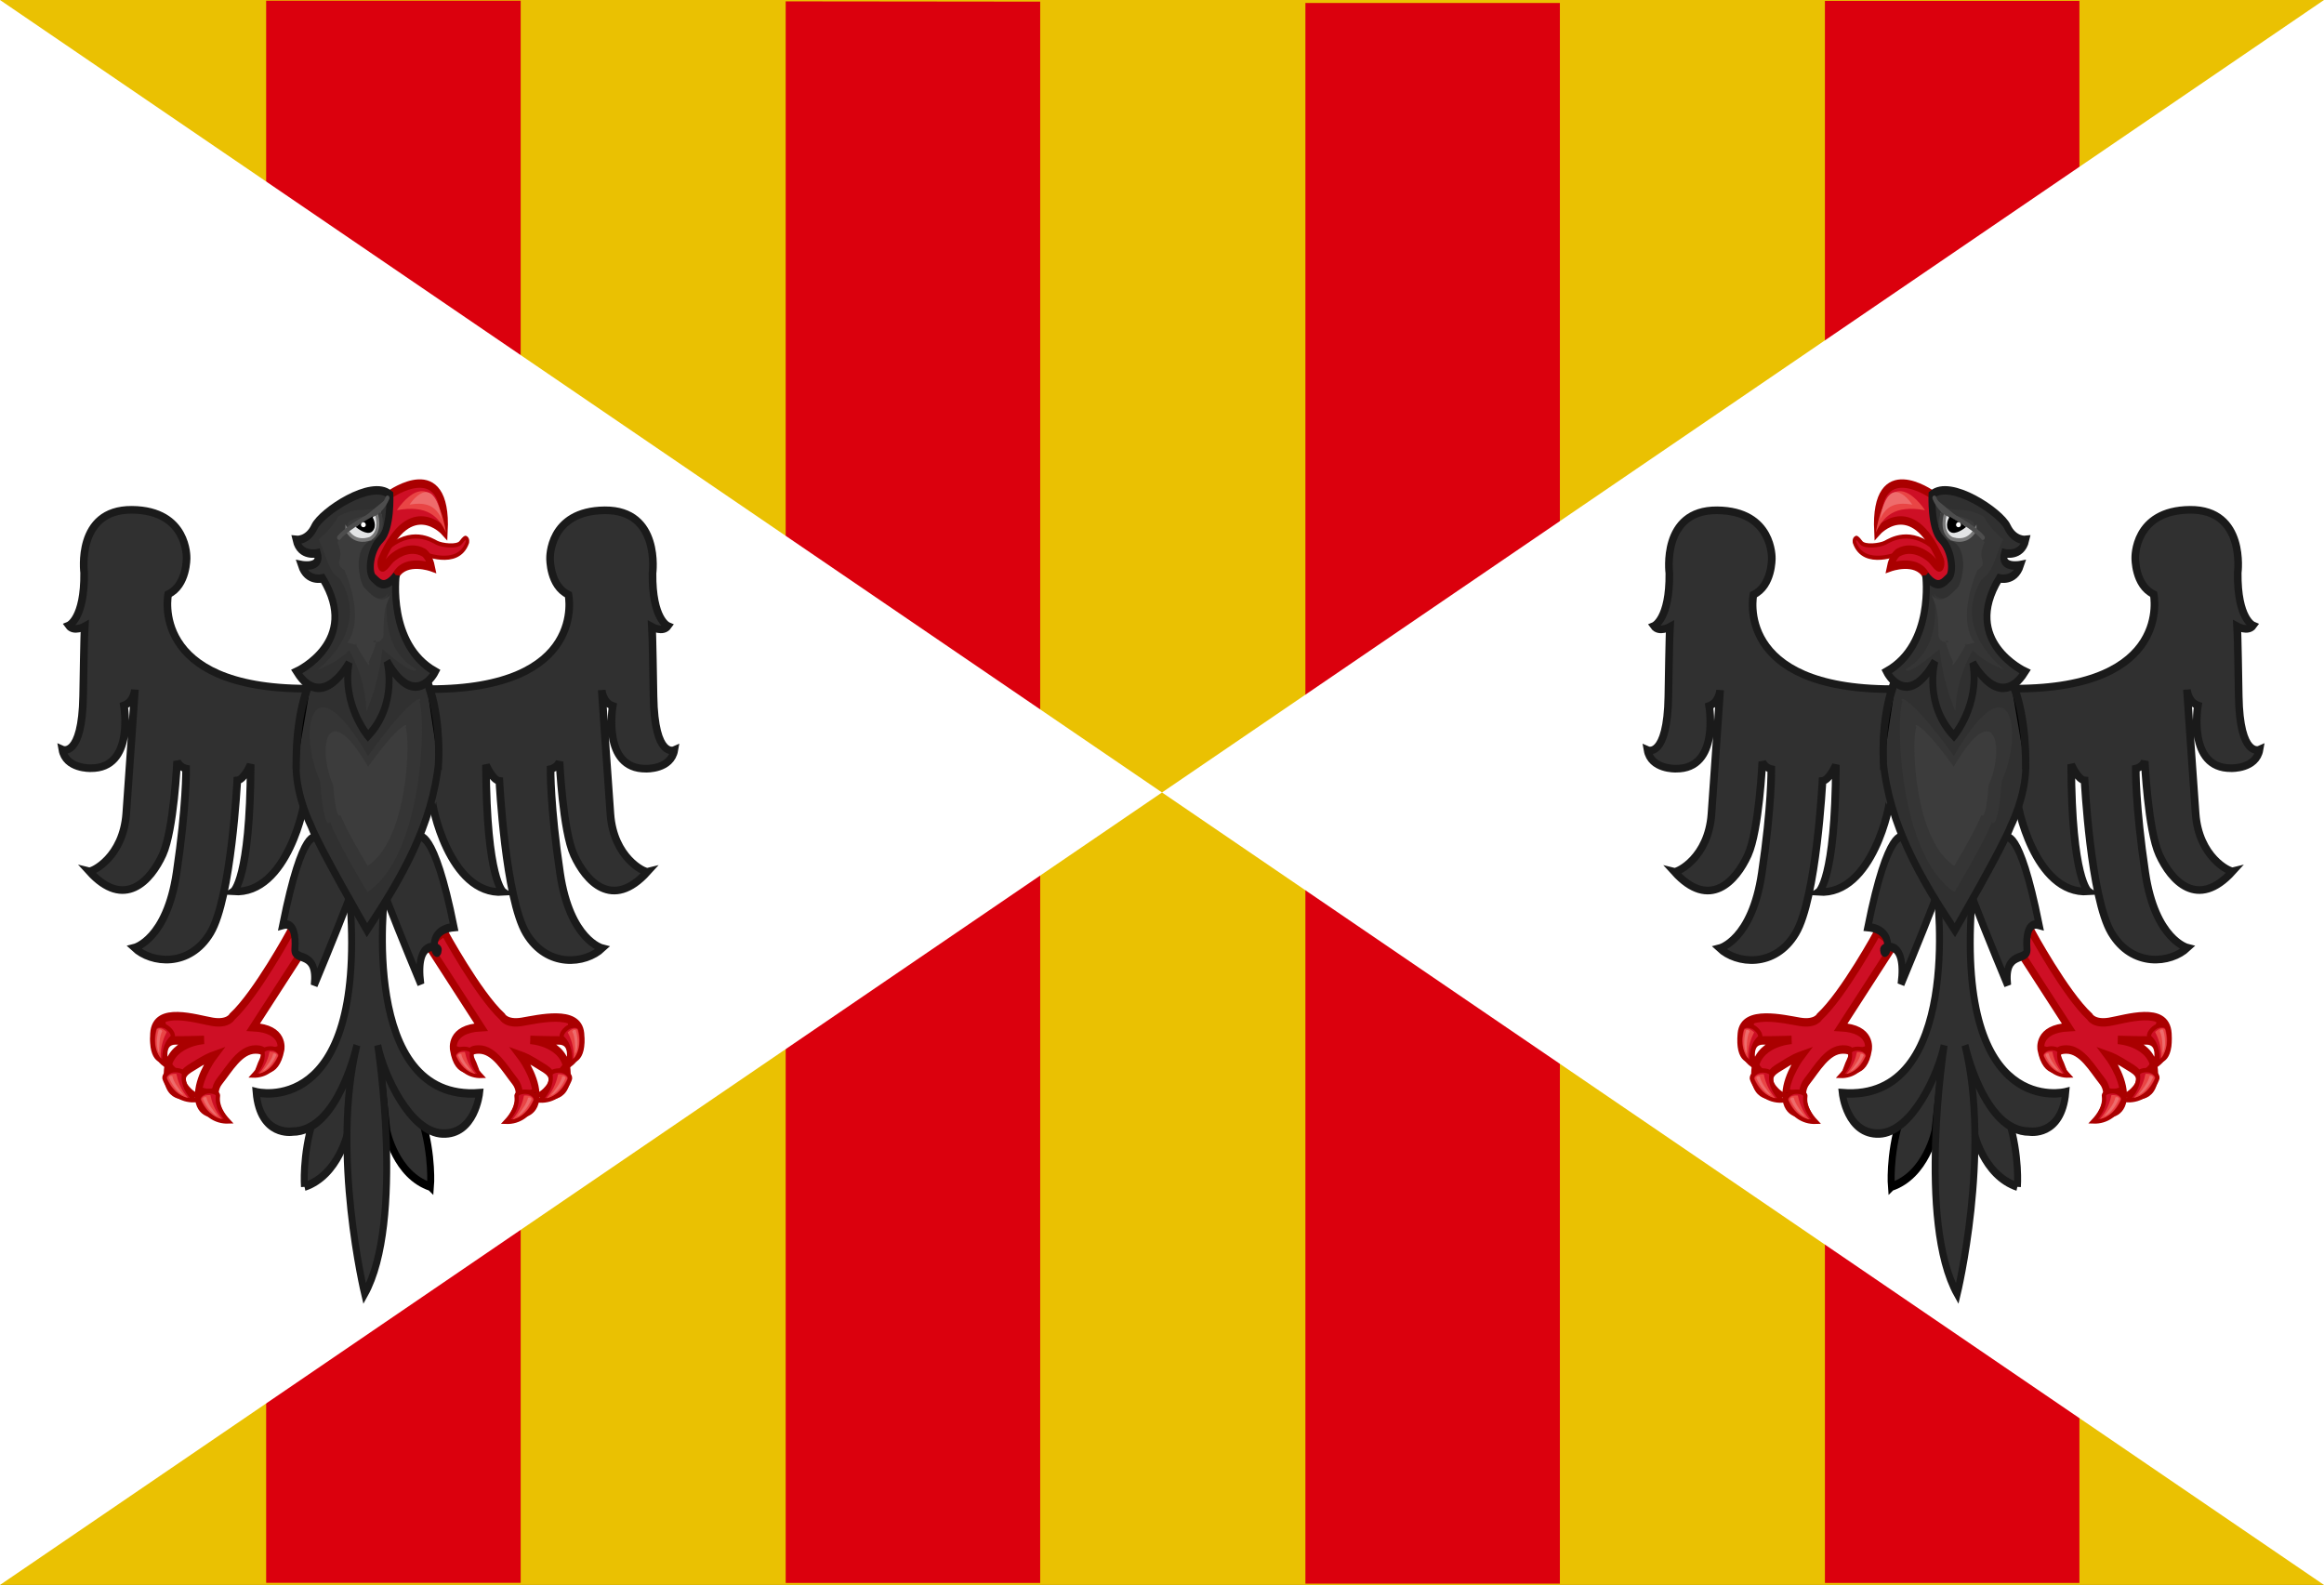 <?xml version="1.0" encoding="UTF-8" standalone="no"?>
<!-- Created with Inkscape (http://www.inkscape.org/) -->

<svg
   xmlns:dc="http://purl.org/dc/elements/1.1/"
   xmlns:cc="http://creativecommons.org/ns#"
   xmlns:rdf="http://www.w3.org/1999/02/22-rdf-syntax-ns#"
   xmlns:svg="http://www.w3.org/2000/svg"
   xmlns="http://www.w3.org/2000/svg"
   xmlns:xlink="http://www.w3.org/1999/xlink"
   xmlns:sodipodi="http://sodipodi.sourceforge.net/DTD/sodipodi-0.dtd"
   xmlns:inkscape="http://www.inkscape.org/namespaces/inkscape"
   version="1.0"
   width="897.218"
   height="611.88"
   id="svg3108"
   inkscape:version="0.47 r22583"
   sodipodi:docname="Standard_of_the_Grand_Duke_of_Luxembourg.svg">
  <rect width="100%" height="100%" fill="#333333" stroke="none"/>
  <sodipodi:namedview
     pagecolor="#ffffff"
     bordercolor="#666666"
     borderopacity="1"
     objecttolerance="10"
     gridtolerance="10"
     guidetolerance="10"
     inkscape:pageopacity="0"
     inkscape:pageshadow="2"
     inkscape:window-width="1280"
     inkscape:window-height="1004"
     id="namedview106"
     showgrid="false"
     inkscape:zoom="0.38373984"
     inkscape:cx="448.19753"
     inkscape:cy="306.0606"
     inkscape:window-x="-8"
     inkscape:window-y="-8"
     inkscape:window-maximized="1"
     inkscape:current-layer="svg3108" />
  <defs
     id="defs3111">
    <inkscape:perspective
       sodipodi:type="inkscape:persp3d"
       inkscape:vp_x="0 : 307.5 : 1"
       inkscape:vp_y="0 : 1000 : 0"
       inkscape:vp_z="902 : 307.5 : 1"
       inkscape:persp3d-origin="451 : 205 : 1"
       id="perspective110" />
  </defs>
  <path
     d="m 0,0 897.218,0 c 0,203.96 0,407.92 0,611.88 L 0,611.88 z"
     id="path28219"
     style="fill:#eac102;fill-opacity:1;fill-rule:evenodd;stroke:none" />
  <path
     d="m 704.537,0.335 98.258,0 0,610.77 -98.258,0 0,-610.77 z M 503.971,611.371 l 0,-610.231 98.246,0 0,610.231 -98.246,0 z m -200.645,-0.266 98.26,0 0,-610.475 -98.26,-0.107 0,610.582 z m -200.575,-0.031 98.264,0 0,-610.812 -98.264,0 0,610.812 z"
     id="path28235"
     style="fill:#db000d;fill-opacity:1;fill-rule:evenodd;stroke:none" />
  <path
     d="M 0,0 897.218,611.88 897.218,0 0,611.88 z"
     id="path4113"
     style="fill:#ffffff;fill-opacity:1;stroke:none" />
  <g
     transform="translate(2.942,12.319)"
     id="g3499">
    <path
       d="m 726.519,296.881 c 0.514,0.513 -6.392,36.548 -27.34,35.131 l 0,0 c 0,0 6.458,-4.402 6.651,-49.029 0,0 -2.57,5.91 -5.173,6.181 0,0 -2.313,45.35 -10.377,58.859 -8.064,13.509 -22.811,11.85 -29.333,5.729 0,0 12.466,-3.076 16.289,-29.007 3.855,-25.901 3.663,-40.134 3.663,-40.134 0,0 -2.506,-0.513 -3.47,-2.865 0,0 -1.253,26.535 -5.558,36.003 -4.594,10.101 -14.779,21.529 -28.402,6.453 1.253,0.302 13.141,-5.428 14.329,-22.283 1.189,-16.403 3.341,-47.853 3.341,-47.853 0,0 -0.321,4.764 -4.241,6.151 0,0 4.241,24.394 -12.851,24.213 0,0 -9.606,0.362 -10.924,-7.176 0,0 7.647,3.407 8.032,-20.715 0.386,-24.122 0.578,-26.836 0.578,-26.836 0,0 -4.209,2.352 -6.137,-0.362 0,0 6.137,-2.533 5.944,-20.353 0,0 -3.245,-24.484 18.442,-24.303 21.687,0.181 21.108,18.544 21.108,18.544 0,0 0.193,10.614 -7.1,14.051 0,0 -7.697,36.446 53.508,36.446"
       id="path40-5-1-5"
       style="fill:#303030;fill-opacity:1;fill-rule:evenodd;stroke:#1a1a1a;stroke-width:2.953;stroke-miterlimit:4;stroke-opacity:1;stroke-dasharray:none;display:inline" />
    <path
       d="m 775.985,296.691 c -0.514,0.513 6.392,36.548 27.34,35.131 l 0,0 c 0,0 -6.458,-4.402 -6.651,-49.029 0,0 2.57,5.91 5.173,6.181 0,0 2.313,45.35 10.377,58.859 8.064,13.509 22.811,11.85 29.333,5.729 0,0 -12.466,-3.076 -16.289,-29.007 -3.855,-25.901 -3.663,-40.134 -3.663,-40.134 0,0 2.506,-0.513 3.47,-2.865 0,0 1.253,26.535 5.558,36.003 4.594,10.101 14.779,21.529 28.402,6.453 -1.253,0.302 -13.141,-5.428 -14.329,-22.283 -1.189,-16.403 -3.341,-47.853 -3.341,-47.853 0,0 0.321,4.764 4.241,6.151 0,0 -4.241,24.394 12.851,24.213 0,0 9.606,0.362 10.924,-7.176 0,0 -7.647,3.407 -8.032,-20.715 -0.386,-24.122 -0.578,-26.836 -0.578,-26.836 0,0 4.209,2.352 6.137,-0.362 0,0 -6.137,-2.533 -5.944,-20.353 0,0 3.245,-24.484 -18.442,-24.303 -21.687,0.181 -21.108,18.544 -21.108,18.544 0,0 -0.193,10.614 7.1,14.051 0,0 7.697,36.446 -53.508,36.446"
       id="path40-5-1-5-9"
       style="fill:#303030;fill-opacity:1;fill-rule:evenodd;stroke:#1a1a1a;stroke-width:2.953;stroke-miterlimit:4;stroke-opacity:1;stroke-dasharray:none;display:inline" />
    <g
       transform="matrix(0.394,0,0,0.477,634.749,163.135)"
       id="g20-6-4"
       style="fill:#000000;fill-opacity:1;stroke:#6c7800;stroke-width:6.831;stroke-miterlimit:4;stroke-opacity:1;stroke-dasharray:none;display:inline">
      <path
         d="m 243.432,79.598 c 0,0 -35.568,13.248 -44.784,-8.352 0,0 -0.936,-2.952 1.8,-3.816 0,0 1.08,-0.216 4.68,3.816 3.6,4.032 18.72,2.232 23.472,0.216 4.896,-2.088 24.984,-13.032 49.968,5.616 l 0,0.432 11.016,7.272 -8.064,11.664 -38.088,-16.848 z"
         id="path22-5-3"
         style="fill:#ce0f25;fill-opacity:1;fill-rule:evenodd;stroke:#aa0000;stroke-width:3.369;stroke-miterlimit:4;stroke-opacity:1;stroke-dasharray:none" />
      <path
         d="m 274.752,32.51 c 0,0 -57.24,-33.768 -53.424,29.736 0,0 32.832,-30.528 60.84,21.816 1.008,1.728 1.8,3.744 0.648,6.552 -1.368,3.528 -7.128,-4.68 -10.08,-6.552 0,0 -15.192,-11.952 -31.104,-4.752 -1.872,0.864 -6.048,4.536 -7.848,11.952 0,0 24.768,-7.416 34.416,5.904 l 13.032,19.584 28.296,-31.104 -19.008,-42.12 -15.768,-11.016 z"
         id="path24-0-9"
         style="fill:#ce0f25;fill-opacity:1;fill-rule:evenodd;stroke:#aa0000;stroke-width:6.831;stroke-miterlimit:4;stroke-opacity:1;stroke-dasharray:none" />
      <path
         d="m 358.272,592.598 0,0 c 0,0 2.448,-24.408 -8.496,-54.216 -10.944,-29.88 -44.28,-68.616 -44.28,-68.616 l 10.008,77.544 c 0,0 8.424,35.856 42.768,45.288 z"
         id="path26-2-8"
         style="fill:#303030;fill-opacity:1;fill-rule:evenodd;stroke:#1a1a1a;stroke-width:6.831;stroke-miterlimit:4;stroke-opacity:1;stroke-dasharray:none" />
      <path
         d="m 234.792,592.598 0,0 c 0,0 -2.52,-24.408 8.424,-54.216 10.944,-29.88 44.28,-68.616 44.28,-68.616 l -9.936,77.544 c 0,0 -8.496,35.856 -42.768,45.288 z"
         id="path28-8-8"
         style="fill:#303030;fill-opacity:1;fill-rule:evenodd;stroke:#000000;stroke-width:6.831;stroke-miterlimit:4;stroke-opacity:1;stroke-dasharray:none" />
      <path
         d="m 279.576,355.2 c 0,0 25.704,169.416 -92.88,161.712 l 0,0 c 0,0 4.32,33.552 36.144,32.688 31.824,-0.864 57.816,-47.52 63.648,-71.424 0,0 -26.64,142.747 12.816,201.211 0,0 33.336,-113.875 7.632,-201.283 0,0 18.288,69.912 63.072,69.912 0,0 31.896,4.32 35.64,-31.896 0,0 -106.344,22.68 -92.304,-151.2 l 0.216,-0.072 -33.984,-9.648 z"
         id="path30-6-0"
         style="fill:#303030;fill-opacity:1;fill-rule:evenodd;stroke:#1a1a1a;stroke-width:6.831;stroke-miterlimit:4;stroke-opacity:1;stroke-dasharray:none" />
      <path
         d="m 221.256,386.534 c 0,0 -33.12,50.328 -56.736,68.4 0,0 -3.888,6.408 -19.368,4.248 -15.48,-2.088 -55.368,-10.296 -57.6,9.504 -2.52,22.68 10.296,20.16 10.296,20.16 0,0 -2.952,-14.616 11.232,-14.616 14.184,0 27.936,-0.432 27.936,-0.432 0,0 -35.28,1.728 -36.144,26.28 -0.864,24.48 23.688,17.64 23.688,17.64 0,0 -18.936,-11.664 -1.728,-20.664 17.208,-9 19.728,-9.432 24.048,-10.728 0,0 -14.616,15.912 -15.48,30.96 -0.864,15.048 12.024,17.136 21.096,15.912 0,0 -10.368,-15.48 -0.432,-25.848 9.864,-10.296 20.16,-25.776 35.28,-25.776 15.048,0 6.84,8.568 4.248,14.616 0,0 16.488,7.272 20.664,-14.616 0,0 4.32,-16.776 -27.072,-18.072 l 52.416,-67.104 -16.344,-9.864 z"
         id="path32-0-8"
         style="fill:#ce0f25;fill-opacity:1;fill-rule:evenodd;stroke:#aa0000;stroke-width:6.831;stroke-miterlimit:4;stroke-opacity:1;stroke-dasharray:none" />
      <path
         d="m 246.024,309.638 c 0,0 -14.537,-8.686 -34.337,72.89 30.197,2.225 16.45,28.995 15.461,18.236 -0.246,-2.681 23.017,-9.438 17.148,27.89 0,0 19.368,-38.232 34.416,-70.488 L 262.8,314.39 246.024,309.638 z"
         id="path34-2-7"
         style="fill:#303030;fill-opacity:1;fill-rule:evenodd;stroke:#1a1a1a;stroke-width:6.831;stroke-miterlimit:4;stroke-opacity:1;stroke-dasharray:none" />
      <path
         d="m 372.312,386.534 c 0,0 33.12,50.328 56.736,68.4 0,0 3.888,6.408 19.368,4.248 15.48,-2.088 55.944,-13.32 57.6,9.504 1.728,22.752 -10.296,20.16 -10.296,20.16 0,0 3.024,-14.616 -11.16,-14.616 -14.184,0 -27.936,-0.432 -27.936,-0.432 0,0 35.208,1.728 36.072,26.28 0.864,24.48 -23.616,17.64 -23.616,17.64 0,0 18.936,-11.664 1.728,-20.664 -17.208,-9 -19.8,-9.432 -24.12,-10.728 0,0 14.616,15.912 15.48,30.96 0.864,15.048 -12.024,17.136 -21.024,15.912 0,0 10.296,-15.48 0.432,-25.848 -9.936,-10.296 -20.232,-25.776 -35.28,-25.776 -15.048,0 -6.912,8.568 -4.32,14.616 0,0 -15.48,7.272 -20.592,-14.616 0,0 -4.32,-16.776 27.072,-18.072 l -52.488,-67.104 16.344,-9.864 z"
         id="path36-4-7"
         style="fill:#ce0f25;fill-opacity:1;fill-rule:evenodd;stroke:#aa0000;stroke-width:6.831;stroke-miterlimit:4;stroke-opacity:1;stroke-dasharray:none" />
      <path
         d="m 346.968,310.502 c 0,0 12.888,-11.16 32.688,70.416 -0.297,-0.066 -14.115,-5.425 -12.024,19.629 0.873,10.46 -22.86,-0.257 -18.936,28.971 0,0 -19.368,-38.232 -34.416,-70.488 l 15.912,-43.776 16.776,-4.752 z"
         id="path38-86-8"
         style="fill:#303030;fill-opacity:1;fill-rule:evenodd;stroke:#1a1a1a;stroke-width:6.831;stroke-miterlimit:4;stroke-opacity:1;stroke-dasharray:none" />
      <path
         d="m 226.8,248.582 c 6.15,51.539 36.547,94.369 70.2,136.44 0,0 47.016,-67.104 54.864,-84.456 0,0 14.328,-23.4 14.616,-47.448 2.788,-148.339 -145.81,-146.452 -139.68,-4.536 z"
         id="path40-50-3"
         style="fill:#303030;fill-opacity:1;fill-rule:evenodd;stroke:#1a1a1a;stroke-width:6.831;stroke-miterlimit:4;stroke-opacity:1;stroke-dasharray:none" />
      <path
         d="m 227.088,249.734 c 0,0 -3.312,-35.496 12.384,-67.896"
         id="path42-9-8"
         style="fill:#000000;fill-opacity:1;stroke:#1a1a1a;stroke-width:6.831;stroke-miterlimit:4;stroke-opacity:1;stroke-dasharray:none" />
      <path
         d="m 351.72,184.07 c 0,0 13.824,15.696 14.76,70.704"
         id="path44-00-3"
         style="fill:#000000;fill-opacity:1;stroke:#1a1a1a;stroke-width:6.831;stroke-miterlimit:4;stroke-opacity:1;stroke-dasharray:none" />
      <path
         d="m 268.416,97.958 c 0,0 8.496,55.872 -38.376,77.832 0,0 19.728,32.184 47.376,-8.424 0,0 -11.232,34.416 18.648,60.408 0,0 25.848,-25.416 18.504,-59.256 0,0 25.92,40.608 51.336,7.272 0,0 -63.216,-24.264 -25.416,-75.6 0,0 15.264,3.384 20.88,-10.728 0,0 -20.304,3.384 -15.768,-9.576 0,0 16.92,3.384 20.88,-10.728 0,0 -11.304,1.152 -18.072,-10.728 -6.624,-11.592 -55.728,-38.952 -73.8,-25.992 0,0 -1.512,27.36 9.072,36.144 10.728,9 12.384,27.072 7.344,31.032 -5.112,3.96 -10.728,10.728 -22.608,-1.656 z"
         id="path46-6-7"
         style="fill:#303030;fill-opacity:1;fill-rule:evenodd;stroke:#1a1a1a;stroke-width:6.831;stroke-miterlimit:4;stroke-opacity:1;stroke-dasharray:none" />
      <path
         d="m 314.856,60.086 c -0.72,-0.432 -1.44,-0.864 -2.16,-1.296 -1.44,-0.864 -2.952,-1.8 -4.536,-2.664 -3.168,-1.728 -6.48,-3.384 -9.648,-4.896 -3.024,-1.44 -6.12,-2.736 -8.712,-3.672 -1.296,-0.432 -2.448,-0.936 -3.6,-1.584 0,0 -6.408,14.688 5.472,20.808 0,0 14.688,5.544 23.184,-6.696 z"
         id="path48-1-1"
         style="fill:#000000;fill-opacity:1;fill-rule:evenodd;stroke:#e3e4e5;stroke-width:4.491;stroke-miterlimit:4;stroke-opacity:1;stroke-dasharray:none" />
      <path
         d="m 96.984,458.318 c 0,0 -3.24,13.896 6.696,16.848"
         id="path90-8-0"
         style="fill:#000000;fill-opacity:1;stroke:#aa0000;stroke-width:6.831;stroke-miterlimit:4;stroke-opacity:1;stroke-dasharray:none" />
      <path
         d="m 101.952,495.11 c 0,0 6.48,8.424 13.968,9.936"
         id="path92-9-7"
         style="fill:#000000;fill-opacity:1;stroke:#aa0000;stroke-width:6.831;stroke-miterlimit:4;stroke-opacity:1;stroke-dasharray:none" />
      <path
         d="m 131.328,516.494 c 0,0.432 10.44,2.304 15.912,1.008"
         id="path94-3-3"
         style="fill:#000000;fill-opacity:1;stroke:#aa0000;stroke-width:6.831;stroke-miterlimit:4;stroke-opacity:1;stroke-dasharray:none" />
      <path
         d="m 195.984,484.166 c 0,0 9.936,0 16.92,-2.952"
         id="path96-4-4"
         style="fill:#000000;fill-opacity:1;stroke:#aa0000;stroke-width:6.831;stroke-miterlimit:4;stroke-opacity:1;stroke-dasharray:none" />
      <path
         d="m 381.888,481.646 c 0,0 6.912,2.52 15.408,2.016"
         id="path98-4-9"
         style="fill:#000000;fill-opacity:1;stroke:#aa0000;stroke-width:6.831;stroke-miterlimit:4;stroke-opacity:1;stroke-dasharray:none" />
      <path
         d="m 446.544,515.99 c 0,0 7.416,2.52 15.408,-1.512"
         id="path100-6-6"
         style="fill:#000000;fill-opacity:1;stroke:#aa0000;stroke-width:6.831;stroke-miterlimit:4;stroke-opacity:1;stroke-dasharray:none" />
      <path
         d="m 478.152,504.038 c 0,0 12.168,-5.472 13.608,-10.944"
         id="path102-0-5"
         style="fill:#000000;fill-opacity:1;stroke:#aa0000;stroke-width:6.831;stroke-miterlimit:4;stroke-opacity:1;stroke-dasharray:none" />
      <path
         d="m 490.824,475.238 c 0,0 6.408,-7.992 7.416,-17.928"
         id="path104-66-1"
         style="fill:none;stroke:#aa0000;stroke-width:6.831;stroke-miterlimit:4;stroke-opacity:1;stroke-dasharray:none" />
      <path
         d="m 290.736,48.206 c 0,0 12.6,4.536 15.48,7.2 0,0 -8.928,9.504 -14.04,4.68 -5.544,-5.256 -1.8,-11.52 -1.44,-11.88 z"
         id="path106-1-0"
         style="fill:#000000;fill-opacity:1;fill-rule:evenodd;stroke:#e3e4e5;stroke-width:6.831;stroke-miterlimit:4;stroke-opacity:1;stroke-dasharray:none" />
      <path
         d="m 296.568,54.542 c 0,1.44 -0.864,2.592 -1.944,2.592 -1.08,0 -1.944,-1.152 -1.944,-2.592 0,-1.512 0.864,-2.664 1.944,-2.664 1.08,0 1.944,1.152 1.944,2.664 z"
         id="path108-8-9"
         style="fill:#000000;fill-opacity:1;fill-rule:evenodd;stroke:#000000;stroke-width:6.831;stroke-miterlimit:4;stroke-opacity:1;stroke-dasharray:none" />
      <path
         d="m 276.503,112.661 c 0,0 10.547,43.192 -27.419,60.98 0,0 -2.346,8.526 32.877,-16.111 0,0 2.508,25.813 15.716,50.478 0,0 -1.054,-23.683 16.821,-49.545 0,0 11.221,10.189 31.197,15.694 0,0 -53.038,-31.521 -22.42,-73.104 12.324,-7.222 12.347,-16.949 21.054,-32.359 0,0 -13.432,-8.87 -18.914,-18.493 -18.194,-7.842 -18.873,-3.172 -38.398,-7.122 0,0 -14.053,12.874 0.018,23.601 23.961,3.162 19.194,36.892 15.112,40.099 -4.141,3.207 -16.02,15.913 -25.643,5.882 z"
         id="path46-6-8-9"
         style="fill:#353535;fill-opacity:1;fill-rule:evenodd;stroke:none;display:inline" />
    </g>
    <path
       d="m 731.524,258.494 c -2.653,7.047 -1.284,59.578 20.1,73.568 0,0 11.296,-18.711 14.386,-26.984 1.276,1.846 2.952,-2.83 3.831,-15.735 8.623,-18.99 3.852,-48.104 -18.473,-9.811 -16.671,-23.301 -21.695,-23.457 -19.844,-21.038 z"
       id="path40-50-7-6"
       style="fill:#353535;fill-opacity:1;fill-rule:evenodd;stroke:none;display:inline" />
    <g
       transform="matrix(-0.39,0,0,0.399,1022.301,254.214)"
       id="g108166-83"
       style="display:inline">
      <g
         transform="translate(0,-0.027)"
         id="g6659-4"
         style="display:inline">
        <g
           transform="translate(0,10.802)"
           id="g6663-8" />
      </g>
      <g
         transform="matrix(1.127,0,0,1.127,186.794,233.424)"
         id="g11618-9-0-2-9-4"
         style="stroke-width:0.888;stroke-miterlimit:4;stroke-dasharray:none;display:inline" />
      <g
         transform="matrix(0.97,0.244,-0.244,0.97,965.752,264.756)"
         id="g16976-9">
        <g
           id="g16931-9">
          <g
             transform="matrix(1.035,-0.302,-0.302,-1.035,-735.359,1134.982)"
             id="g10008-1-8-3-2"
             style="stroke-width:3.206;stroke-miterlimit:4;stroke-dasharray:none;display:inline">
            <path
               d="m 508.229,732.274 c -1.691,3.307 2.28,6.702 6.372,7.871 3.913,1.118 12.096,-0.535 11.199,-4.278 -1.447,-8.87 3.395,-16.719 9.04,-23.083 -12.745,-0.013 -22.327,7.937 -26.611,19.49 z"
               id="path10002-0-5-2-5"
               style="fill:#ce0f25;fill-opacity:1;stroke:#aa0000;stroke-width:3.893;stroke-linecap:butt;stroke-linejoin:miter;stroke-miterlimit:4;stroke-opacity:1;stroke-dasharray:none" />
            <path
               d="m 510.575,732.734 c 5.831,-13.271 13.829,-16.463 18.182,-17.628 -6.87,8.47 -8.92,16.557 -9.815,21.967 0,0 -4.439,0.391 -6.415,-0.814 -1.521,-0.927 -2.53,-2.211 -1.952,-3.526 z"
               id="path10004-5-1-1-5"
               style="fill:#e94545;fill-opacity:1;stroke:none" />
            <path
               d="m 511.923,734.161 c 0,0 0.833,1.044 1.435,1.23 0.591,0.182 1.845,-0.205 1.845,-0.205 0.826,-5.72 6.141,-12.425 9.79,-17.375 -3.937,1.371 -9.613,7.244 -13.07,16.35 z"
               id="path10006-4-2-9-33"
               style="fill:#ee6c6c;fill-opacity:1;stroke:none" />
          </g>
        </g>
      </g>
      <g
         transform="matrix(0.97,0.244,-0.244,0.97,999.456,285.309)"
         id="g16976-0-3"
         style="display:inline">
        <g
           id="g16931-0-7">
          <g
             transform="matrix(1.035,-0.302,-0.302,-1.035,-735.359,1134.982)"
             id="g10008-1-8-3-1-43"
             style="stroke-width:3.206;stroke-miterlimit:4;stroke-dasharray:none;display:inline">
            <path
               d="m 508.229,732.274 c -1.691,3.307 2.28,6.702 6.372,7.871 3.913,1.118 12.096,-0.535 11.199,-4.278 -1.447,-8.87 3.395,-16.719 9.04,-23.083 -12.745,-0.013 -22.327,7.937 -26.611,19.49 z"
               id="path10002-0-5-2-4-8"
               style="fill:#ce0f25;fill-opacity:1;stroke:#aa0000;stroke-width:3.893;stroke-linecap:butt;stroke-linejoin:miter;stroke-miterlimit:4;stroke-opacity:1;stroke-dasharray:none" />
            <path
               d="m 510.575,732.734 c 5.831,-13.271 13.829,-16.463 18.182,-17.628 -6.87,8.47 -8.92,16.557 -9.815,21.967 0,0 -4.439,0.391 -6.415,-0.814 -1.521,-0.927 -2.53,-2.211 -1.952,-3.526 z"
               id="path10004-5-1-1-6-0"
               style="fill:#e94545;fill-opacity:1;stroke:none" />
            <path
               d="m 511.923,734.161 c 0,0 0.833,1.044 1.435,1.23 0.591,0.182 1.845,-0.205 1.845,-0.205 0.826,-5.72 6.141,-12.425 9.79,-17.375 -3.937,1.371 -9.613,7.244 -13.07,16.35 z"
               id="path10006-4-2-9-0-8"
               style="fill:#ee6c6c;fill-opacity:1;stroke:none" />
          </g>
        </g>
      </g>
      <g
         transform="matrix(-0.886,0.223,0.223,0.886,176.29,252.552)"
         id="g16976-1-8"
         style="display:inline">
        <g
           id="g16931-7-0">
          <g
             transform="matrix(1.035,-0.302,-0.302,-1.035,-735.359,1134.982)"
             id="g10008-1-8-3-7-6"
             style="stroke-width:3.206;stroke-miterlimit:4;stroke-dasharray:none;display:inline">
            <path
               d="m 508.229,732.274 c -1.691,3.307 2.28,6.702 6.372,7.871 3.913,1.118 12.096,-0.535 11.199,-4.278 -1.447,-8.87 3.395,-16.719 9.04,-23.083 -12.745,-0.013 -22.327,7.937 -26.611,19.49 z"
               id="path10002-0-5-2-7-8"
               style="fill:#ce0f25;fill-opacity:1;stroke:#aa0000;stroke-width:3.893;stroke-linecap:butt;stroke-linejoin:miter;stroke-miterlimit:4;stroke-opacity:1;stroke-dasharray:none" />
            <path
               d="m 510.575,732.734 c 5.831,-13.271 13.829,-16.463 18.182,-17.628 -6.87,8.47 -8.92,16.557 -9.815,21.967 0,0 -4.439,0.391 -6.415,-0.814 -1.521,-0.927 -2.53,-2.211 -1.952,-3.526 z"
               id="path10004-5-1-1-7-19"
               style="fill:#e94545;fill-opacity:1;stroke:none" />
            <path
               d="m 511.923,734.161 c 0,0 0.833,1.044 1.435,1.23 0.591,0.182 1.845,-0.205 1.845,-0.205 0.826,-5.72 6.141,-12.425 9.79,-17.375 -3.937,1.371 -9.613,7.244 -13.07,16.35 z"
               id="path10006-4-2-9-3-8"
               style="fill:#ee6c6c;fill-opacity:1;stroke:none" />
          </g>
        </g>
      </g>
      <g
         transform="matrix(0.595,0.81,-0.81,0.595,920.328,543.194)"
         id="g16976-1-3-9"
         style="display:inline">
        <g
           id="g16931-7-5-7">
          <g
             transform="matrix(1.035,-0.302,-0.302,-1.035,-735.359,1134.982)"
             id="g10008-1-8-3-7-9-2"
             style="stroke-width:3.206;stroke-miterlimit:4;stroke-dasharray:none;display:inline">
            <path
               d="m 508.229,732.274 c -1.691,3.307 2.28,6.702 6.372,7.871 3.913,1.118 12.096,-0.535 11.199,-4.278 -1.447,-8.87 3.395,-16.719 9.04,-23.083 -12.745,-0.013 -22.327,7.937 -26.611,19.49 z"
               id="path10002-0-5-2-7-9-2"
               style="fill:#ce0f25;fill-opacity:1;stroke:#aa0000;stroke-width:3.893;stroke-linecap:butt;stroke-linejoin:miter;stroke-miterlimit:4;stroke-opacity:1;stroke-dasharray:none" />
            <path
               d="m 510.575,732.734 c 5.831,-13.271 13.829,-16.463 18.182,-17.628 -6.87,8.47 -8.92,16.557 -9.815,21.967 0,0 -4.439,0.391 -6.415,-0.814 -1.521,-0.927 -2.53,-2.211 -1.952,-3.526 z"
               id="path10004-5-1-1-7-8-82"
               style="fill:#e94545;fill-opacity:1;stroke:none" />
            <path
               d="m 511.923,734.161 c 0,0 0.833,1.044 1.435,1.23 0.591,0.182 1.845,-0.205 1.845,-0.205 0.826,-5.72 6.141,-12.425 9.79,-17.375 -3.937,1.371 -9.613,7.244 -13.07,16.35 z"
               id="path10006-4-2-9-3-1-8"
               style="fill:#ee6c6c;fill-opacity:1;stroke:none" />
          </g>
        </g>
      </g>
    </g>
    <path
       d="m 736.861,268.345 c -1.934,5.137 -0.936,43.432 14.653,53.631 0,0 8.235,-13.64 10.488,-19.671 0.93,1.346 2.152,-2.063 2.793,-11.471 6.286,-13.844 2.808,-35.068 -13.467,-7.153 -12.153,-16.986 -15.815,-17.1 -14.466,-15.336 z"
       id="path40-50-7-8-9"
       style="fill:#3c3c3c;fill-opacity:1;fill-rule:evenodd;stroke:none;display:inline" />
    <path
       d="m 744.198,220.993 c 0,0 1.266,2.143 1.23,12.346 0,0 0.853,2.986 4.046,2.159 0,0 -3.582,-3.93 1.618,7.831 0,0 -1.858,5.191 5.18,-7.14 0,0 -2.797,1.168 3.144,-0.39 0,0 -7.414,-7.649 1.034,-27.968 4.853,-3.444 -0.671,-3.407 2.757,-10.755 0,0 -2.403,-3.491 -4.561,-8.08 -7.164,-3.739 -6.95,-0.282 -11.751,-4.872 0,0 -3.609,6.877 1.937,11.991 9.435,1.508 5.633,16.852 4.026,18.382 -1.63,1.529 -6.308,7.588 -10.097,2.805 l 1.438,3.69 z"
       id="path46-6-8-4-0"
       style="fill:#3c3c3c;fill-opacity:1;fill-rule:evenodd;stroke:none;display:inline" />
    <g
       transform="matrix(-0.834,0,0,0.896,776.111,-112.607)"
       id="g102633-2-7"
       style="display:inline">
      <g
         transform="matrix(-0.472,0,0,0.532,168.48,308.422)"
         id="g20-6-3-8"
         style="fill:#e3e4e5;fill-opacity:1;stroke:#787878;stroke-width:2.34;stroke-miterlimit:4;stroke-opacity:1;stroke-dasharray:none;display:inline">
        <path
           d="m 314.856,60.086 c -0.72,-0.432 -1.44,-0.864 -2.16,-1.296 -1.44,-0.864 -2.952,-1.8 -4.536,-2.664 -3.168,-1.728 -6.48,-3.384 -9.648,-4.896 -3.024,-1.44 -6.12,-2.736 -8.712,-3.672 -1.296,-0.432 -2.448,-0.936 -3.6,-1.584 0,0 -6.408,14.688 5.472,20.808 0,0 14.688,5.544 23.184,-6.696 z"
           id="path48-1-0-1"
           style="fill:#e3e4e5;fill-opacity:1;fill-rule:evenodd;stroke:#787878;stroke-width:2.919;stroke-miterlimit:4;stroke-opacity:1;stroke-dasharray:none" />
        <path
           d="m 274.968,33.878 c 0,0 4.464,10.08 14.832,13.68 10.224,3.672 27.792,13.104 32.76,18.504"
           id="path50-3-9-5"
           style="fill:#4d4d4d;fill-opacity:1;stroke:#4d4d4d;stroke-width:3.818;stroke-linecap:round;stroke-miterlimit:4;stroke-opacity:1;stroke-dasharray:none" />
        <path
           d="m 290.3,50.2 c 0,0 11.747,5.455 14.293,7.196 0,0 -9.418,6.209 -13.936,3.058 -4.9,-3.434 -0.675,-10.018 -0.356,-10.253 z"
           id="path106-1-5-8"
           style="fill:#000000;fill-opacity:1;fill-rule:evenodd;stroke:#000000;stroke-width:1.778;stroke-miterlimit:4;stroke-opacity:1;stroke-dasharray:none" />
      </g>
    </g>
    <g
       transform="matrix(-0.671,-0.307,-0.3,0.687,1544.661,196.304)"
       id="g3671-1-4-3-3-3-3-7-1-5-3-6"
       style="stroke-width:0.795;stroke-miterlimit:4;stroke-dasharray:none;display:inline">
      <g
         transform="translate(-0.083,0)"
         id="g4173-8-0-3-4-6-4-3-1-2-7-4"
         style="stroke-width:0.795;stroke-miterlimit:4;stroke-dasharray:none">
        <path
           d="m 725.125,313.125 c -0.555,0 -1.062,0.474 -1.062,1.188 0,0.713 0.507,1.188 1.062,1.188 0.555,0 1.031,-0.451 1.031,-1.188 0,-0.737 -0.476,-1.188 -1.031,-1.188 z"
           transform="matrix(1.21,0,0,1.082,109.125,91.923)"
           id="path4149-2-3-5-7-5-7-3-3-9-2-2"
           style="fill:#ffffff;fill-opacity:1;stroke:none" />
      </g>
    </g>
    <path
       d="m 740.24,184.65 c 0,0 -13.694,-21.32 -18.994,8.612 2.832,-6.092 7.186,-10.783 18.994,-8.612 z"
       id="path24-0-1-5"
       style="fill:#e94545;fill-opacity:1;fill-rule:evenodd;stroke:none;display:inline" />
    <path
       d="m 735.339,182.504 c 0,0 -8.984,-13.988 -12.462,5.65 1.858,-3.997 4.714,-7.075 12.462,-5.65 z"
       id="path24-0-1-2-8"
       style="fill:#ee6c6c;fill-opacity:1;fill-rule:evenodd;stroke:none;display:inline" />
    <g
       transform="matrix(0.39,0,0,0.399,481.051,254.357)"
       id="g108166-8-6"
       style="display:inline">
      <g
         transform="translate(0,-0.027)"
         id="g6659-2-2"
         style="display:inline">
        <g
           transform="translate(0,10.802)"
           id="g6663-6-6" />
      </g>
      <g
         transform="matrix(1.127,0,0,1.127,186.794,233.424)"
         id="g11618-9-0-2-9-6-5"
         style="stroke-width:0.888;stroke-miterlimit:4;stroke-dasharray:none;display:inline" />
      <g
         transform="matrix(0.97,0.244,-0.244,0.97,965.752,264.756)"
         id="g16976-03-3">
        <g
           id="g16931-8-9">
          <g
             transform="matrix(1.035,-0.302,-0.302,-1.035,-735.359,1134.982)"
             id="g10008-1-8-3-0-2"
             style="stroke-width:3.206;stroke-miterlimit:4;stroke-dasharray:none;display:inline">
            <path
               d="m 508.229,732.274 c -1.691,3.307 2.28,6.702 6.372,7.871 3.913,1.118 12.096,-0.535 11.199,-4.278 -1.447,-8.87 3.395,-16.719 9.04,-23.083 -12.745,-0.013 -22.327,7.937 -26.611,19.49 z"
               id="path10002-0-5-2-1-4"
               style="fill:#ce0f25;fill-opacity:1;stroke:#aa0000;stroke-width:3.893;stroke-linecap:butt;stroke-linejoin:miter;stroke-miterlimit:4;stroke-opacity:1;stroke-dasharray:none" />
            <path
               d="m 510.575,732.734 c 5.831,-13.271 13.829,-16.463 18.182,-17.628 -6.87,8.47 -8.92,16.557 -9.815,21.967 0,0 -4.439,0.391 -6.415,-0.814 -1.521,-0.927 -2.53,-2.211 -1.952,-3.526 z"
               id="path10004-5-1-1-2-6"
               style="fill:#e94545;fill-opacity:1;stroke:none" />
            <path
               d="m 511.923,734.161 c 0,0 0.833,1.044 1.435,1.23 0.591,0.182 1.845,-0.205 1.845,-0.205 0.826,-5.72 6.141,-12.425 9.79,-17.375 -3.937,1.371 -9.613,7.244 -13.07,16.35 z"
               id="path10006-4-2-9-5-1"
               style="fill:#ee6c6c;fill-opacity:1;stroke:none" />
          </g>
        </g>
      </g>
      <g
         transform="matrix(0.97,0.244,-0.244,0.97,999.456,285.309)"
         id="g16976-0-0-8"
         style="display:inline">
        <g
           id="g16931-0-9-2">
          <g
             transform="matrix(1.035,-0.302,-0.302,-1.035,-735.359,1134.982)"
             id="g10008-1-8-3-1-4-1"
             style="stroke-width:3.206;stroke-miterlimit:4;stroke-dasharray:none;display:inline">
            <path
               d="m 508.229,732.274 c -1.691,3.307 2.28,6.702 6.372,7.871 3.913,1.118 12.096,-0.535 11.199,-4.278 -1.447,-8.87 3.395,-16.719 9.04,-23.083 -12.745,-0.013 -22.327,7.937 -26.611,19.49 z"
               id="path10002-0-5-2-4-7-1"
               style="fill:#ce0f25;fill-opacity:1;stroke:#aa0000;stroke-width:3.893;stroke-linecap:butt;stroke-linejoin:miter;stroke-miterlimit:4;stroke-opacity:1;stroke-dasharray:none" />
            <path
               d="m 510.575,732.734 c 5.831,-13.271 13.829,-16.463 18.182,-17.628 -6.87,8.47 -8.92,16.557 -9.815,21.967 0,0 -4.439,0.391 -6.415,-0.814 -1.521,-0.927 -2.53,-2.211 -1.952,-3.526 z"
               id="path10004-5-1-1-6-8-9"
               style="fill:#e94545;fill-opacity:1;stroke:none" />
            <path
               d="m 511.923,734.161 c 0,0 0.833,1.044 1.435,1.23 0.591,0.182 1.845,-0.205 1.845,-0.205 0.826,-5.72 6.141,-12.425 9.79,-17.375 -3.937,1.371 -9.613,7.244 -13.07,16.35 z"
               id="path10006-4-2-9-0-3-7"
               style="fill:#ee6c6c;fill-opacity:1;stroke:none" />
          </g>
        </g>
      </g>
      <g
         transform="matrix(-0.886,0.223,0.223,0.886,176.29,252.552)"
         id="g16976-1-5-6"
         style="display:inline">
        <g
           id="g16931-7-1-2">
          <g
             transform="matrix(1.035,-0.302,-0.302,-1.035,-735.359,1134.982)"
             id="g10008-1-8-3-7-2-9"
             style="stroke-width:3.206;stroke-miterlimit:4;stroke-dasharray:none;display:inline">
            <path
               d="m 508.229,732.274 c -1.691,3.307 2.28,6.702 6.372,7.871 3.913,1.118 12.096,-0.535 11.199,-4.278 -1.447,-8.87 3.395,-16.719 9.04,-23.083 -12.745,-0.013 -22.327,7.937 -26.611,19.49 z"
               id="path10002-0-5-2-7-0-5"
               style="fill:#ce0f25;fill-opacity:1;stroke:#aa0000;stroke-width:3.893;stroke-linecap:butt;stroke-linejoin:miter;stroke-miterlimit:4;stroke-opacity:1;stroke-dasharray:none" />
            <path
               d="m 510.575,732.734 c 5.831,-13.271 13.829,-16.463 18.182,-17.628 -6.87,8.47 -8.92,16.557 -9.815,21.967 0,0 -4.439,0.391 -6.415,-0.814 -1.521,-0.927 -2.53,-2.211 -1.952,-3.526 z"
               id="path10004-5-1-1-7-1-2"
               style="fill:#e94545;fill-opacity:1;stroke:none" />
            <path
               d="m 511.923,734.161 c 0,0 0.833,1.044 1.435,1.23 0.591,0.182 1.845,-0.205 1.845,-0.205 0.826,-5.72 6.141,-12.425 9.79,-17.375 -3.937,1.371 -9.613,7.244 -13.07,16.35 z"
               id="path10006-4-2-9-3-6-0"
               style="fill:#ee6c6c;fill-opacity:1;stroke:none" />
          </g>
        </g>
      </g>
      <g
         transform="matrix(0.595,0.81,-0.81,0.595,920.328,543.194)"
         id="g16976-1-3-4-0"
         style="display:inline">
        <g
           id="g16931-7-5-0-3">
          <g
             transform="matrix(1.035,-0.302,-0.302,-1.035,-735.359,1134.982)"
             id="g10008-1-8-3-7-9-6-9"
             style="stroke-width:3.206;stroke-miterlimit:4;stroke-dasharray:none;display:inline">
            <path
               d="m 508.229,732.274 c -1.691,3.307 2.28,6.702 6.372,7.871 3.913,1.118 12.096,-0.535 11.199,-4.278 -1.447,-8.87 3.395,-16.719 9.04,-23.083 -12.745,-0.013 -22.327,7.937 -26.611,19.49 z"
               id="path10002-0-5-2-7-9-1-1"
               style="fill:#ce0f25;fill-opacity:1;stroke:#aa0000;stroke-width:3.893;stroke-linecap:butt;stroke-linejoin:miter;stroke-miterlimit:4;stroke-opacity:1;stroke-dasharray:none" />
            <path
               d="m 510.575,732.734 c 5.831,-13.271 13.829,-16.463 18.182,-17.628 -6.87,8.47 -8.92,16.557 -9.815,21.967 0,0 -4.439,0.391 -6.415,-0.814 -1.521,-0.927 -2.53,-2.211 -1.952,-3.526 z"
               id="path10004-5-1-1-7-8-8-8"
               style="fill:#e94545;fill-opacity:1;stroke:none" />
            <path
               d="m 511.923,734.161 c 0,0 0.833,1.044 1.435,1.23 0.591,0.182 1.845,-0.205 1.845,-0.205 0.826,-5.72 6.141,-12.425 9.79,-17.375 -3.937,1.371 -9.613,7.244 -13.07,16.35 z"
               id="path10006-4-2-9-3-1-9-1"
               style="fill:#ee6c6c;fill-opacity:1;stroke:none" />
          </g>
        </g>
      </g>
    </g>
  </g>
  <use
     transform="matrix(-1,0,0,1,896.395,0)"
     id="use3598"
     x="0"
     y="0"
     width="902"
     height="615"
     xlink:href="#g3499" />
</svg>
